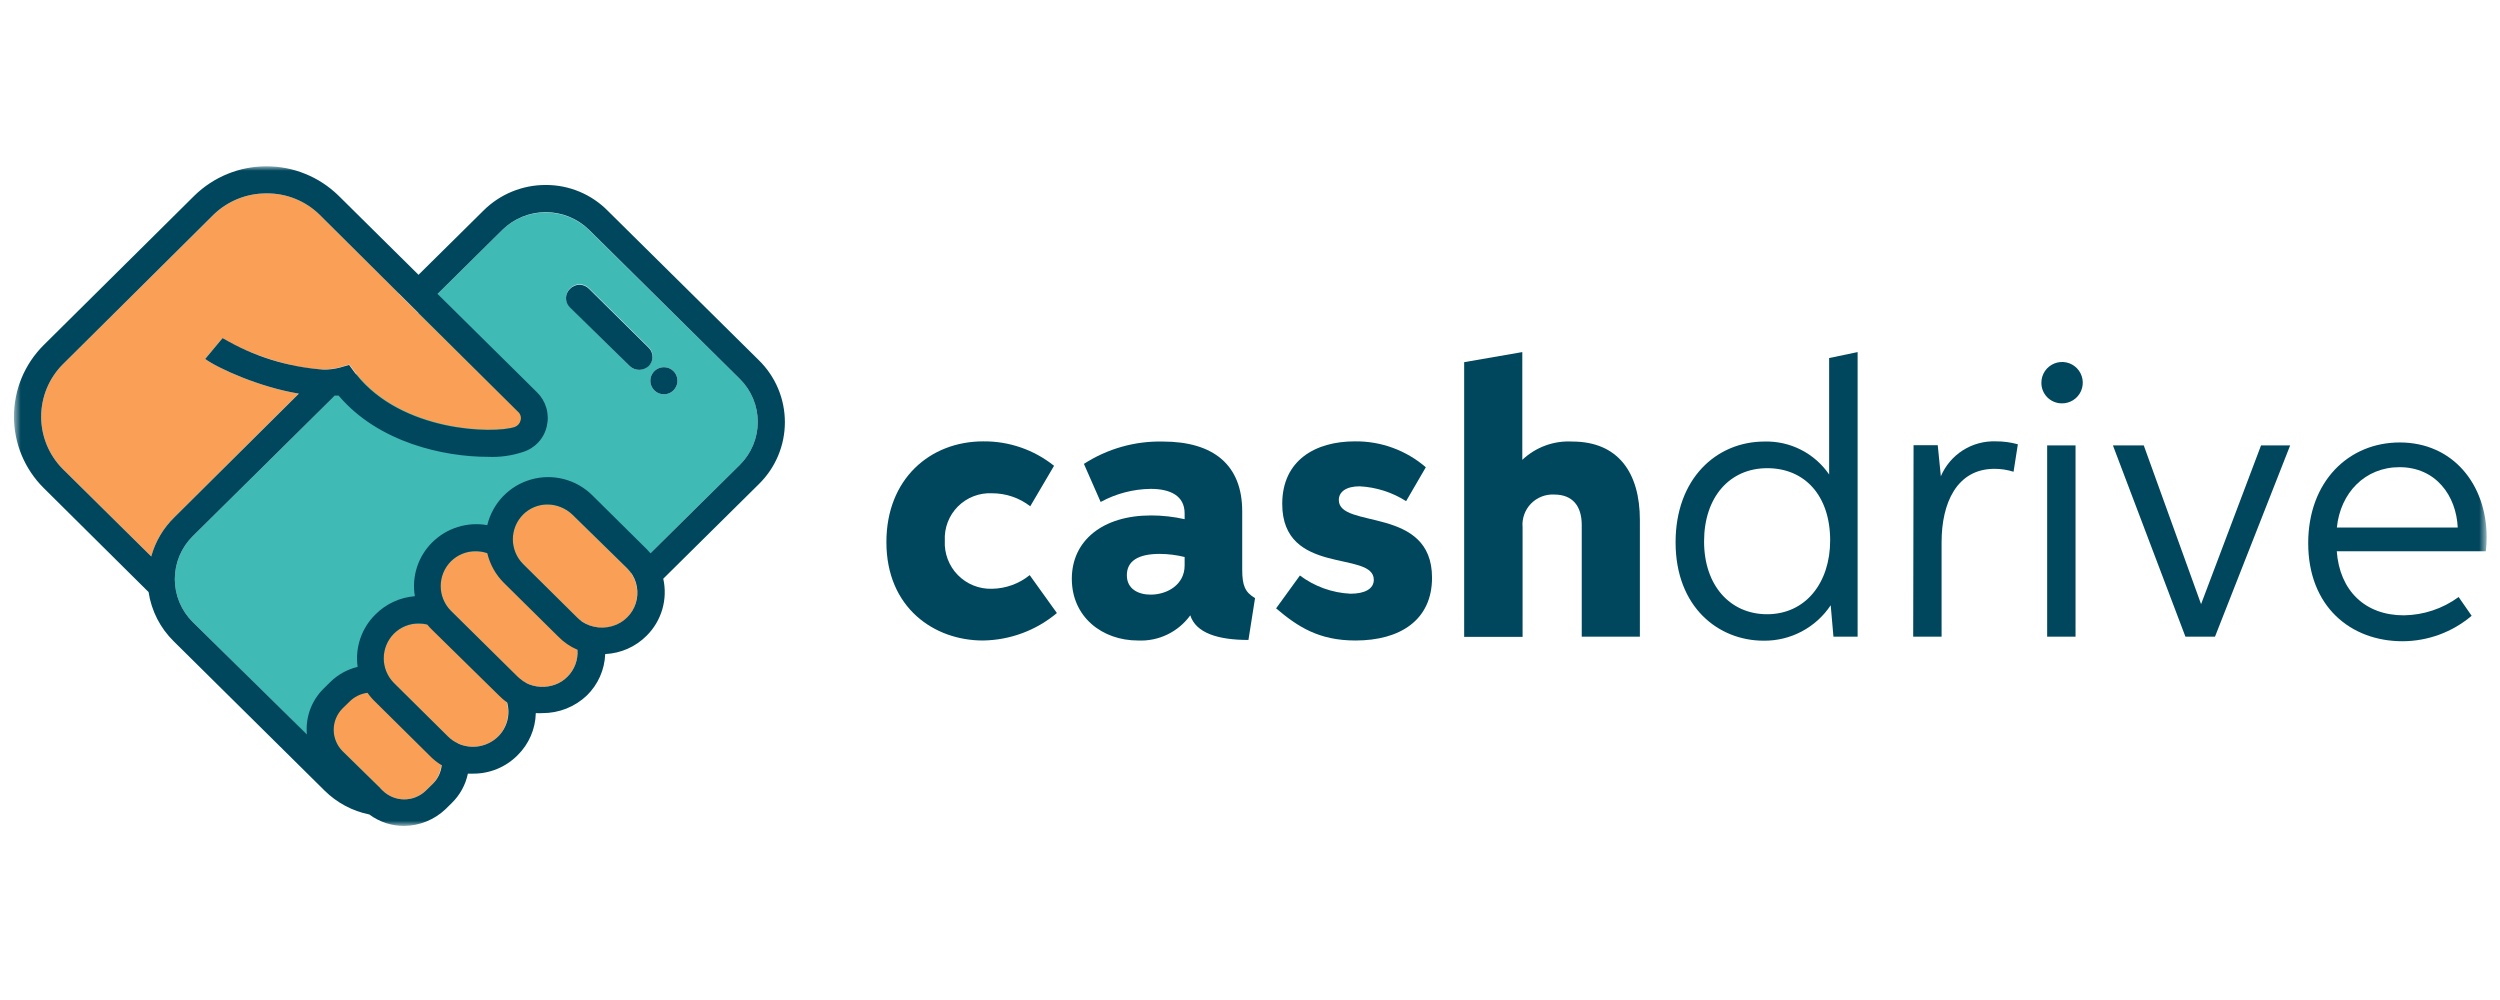 <svg width="300" height="120" viewBox="0 0 300 120" fill="none" xmlns="http://www.w3.org/2000/svg">
<mask id="mask0_3649_622" style="mask-type:luminance" maskUnits="userSpaceOnUse" x="1" y="20" width="298" height="80">
<path d="M298.334 20H1.667V99.111H298.334V20Z" fill="white"/>
</mask>
<g mask="url(#mask0_3649_622)">
<path d="M123.564 69.016C122.278 70.055 120.679 70.631 119.026 70.653C118.267 70.675 117.512 70.54 116.807 70.255C116.103 69.971 115.466 69.544 114.935 69.001C114.405 68.458 113.992 67.811 113.724 67.1C113.456 66.39 113.338 65.632 113.378 64.873C113.339 64.119 113.458 63.364 113.728 62.659C113.999 61.953 114.414 61.312 114.947 60.777C115.48 60.242 116.119 59.824 116.824 59.551C117.528 59.279 118.282 59.156 119.037 59.193C120.699 59.187 122.315 59.736 123.63 60.753L126.486 55.896C124.078 53.969 121.078 52.932 117.993 52.963C111.598 52.963 106.368 57.479 106.368 65.049C106.368 72.96 112.126 76.861 117.949 76.861C121.2 76.819 124.336 75.654 126.827 73.564L123.564 69.016Z" fill="#00475D"/>
<path d="M150.605 71.774C149.418 71.06 149.066 70.312 149.066 68.324V61.357C149.066 55.787 145.616 52.985 139.529 52.985C136.178 52.914 132.883 53.847 130.069 55.666L132.079 60.237C133.921 59.231 135.981 58.692 138.079 58.665C140.474 58.665 142.155 59.512 142.155 61.61V62.302C140.831 62.004 139.479 61.853 138.122 61.852C132.321 61.852 128.618 64.873 128.618 69.455C128.618 74.037 132.266 76.861 136.551 76.861C137.768 76.919 138.979 76.673 140.076 76.146C141.173 75.618 142.122 74.825 142.836 73.839C143.506 75.949 146.133 76.795 149.813 76.795L150.605 71.774ZM142.155 66.84V67.862C142.155 70.159 140.067 71.356 138.079 71.356C136.65 71.356 135.222 70.719 135.222 69.027C135.222 67.335 136.562 66.467 139.166 66.467C140.174 66.473 141.177 66.598 142.155 66.84Z" fill="#00475D"/>
<path d="M155.989 69.06L153.132 73.004C155.725 75.202 158.252 76.861 162.658 76.861C168.02 76.861 171.844 74.4 171.844 69.324C171.844 60.665 160.658 63.522 160.658 60.006C160.658 59.006 161.548 58.358 163.164 58.358C165.143 58.46 167.062 59.074 168.734 60.138L171.097 56.072C168.734 54.03 165.704 52.924 162.581 52.963C157.857 52.963 153.868 55.226 153.868 60.468C153.868 69.17 164.856 66.016 164.856 69.576C164.856 70.675 163.757 71.246 162.065 71.246C159.866 71.143 157.749 70.381 155.989 69.06Z" fill="#00475D"/>
<path d="M196.785 76.4V62.401C196.785 56.71 194.17 52.985 188.665 52.985C187.57 52.924 186.475 53.088 185.445 53.466C184.415 53.843 183.474 54.428 182.677 55.182V42.25L175.7 43.459V76.422H182.71V63.291C182.662 62.773 182.727 62.252 182.899 61.761C183.07 61.27 183.347 60.822 183.707 60.447C184.069 60.073 184.505 59.781 184.99 59.591C185.474 59.401 185.994 59.318 186.512 59.347C188.71 59.347 189.809 60.72 189.809 63.006V76.4H196.785Z" fill="#00475D"/>
<path d="M220.014 76.4H222.914V42.25L219.497 42.964V56.941C218.639 55.685 217.477 54.665 216.122 53.974C214.767 53.283 213.26 52.943 211.74 52.985C205.939 52.985 201.07 57.468 201.07 65.071C201.07 72.873 206.224 76.883 211.63 76.883C213.22 76.902 214.79 76.523 216.197 75.781C217.604 75.038 218.802 73.955 219.684 72.631L220.014 76.4ZM212.047 73.708C207.652 73.708 204.489 70.302 204.489 64.972C204.489 59.644 207.565 56.182 212.07 56.182C216.575 56.182 219.619 59.479 219.619 64.852C219.619 69.917 216.684 73.708 212.047 73.708Z" fill="#00475D"/>
<path d="M229.584 76.399H232.991V65.049C232.991 60.401 234.792 56.259 239.341 56.259C240.117 56.258 240.887 56.377 241.627 56.61L242.142 53.314C241.281 53.074 240.389 52.956 239.496 52.962C238.102 52.913 236.726 53.286 235.549 54.033C234.372 54.781 233.451 55.867 232.902 57.149L232.529 53.424H229.627L229.584 76.399Z" fill="#00475D"/>
<path d="M247.374 48.403C247.867 48.418 248.354 48.285 248.774 48.022C249.192 47.759 249.522 47.377 249.722 46.924C249.92 46.472 249.982 45.971 249.894 45.484C249.807 44.997 249.577 44.548 249.234 44.193C248.889 43.838 248.447 43.593 247.964 43.491C247.48 43.389 246.977 43.434 246.519 43.619C246.06 43.804 245.667 44.122 245.39 44.532C245.115 44.942 244.967 45.425 244.967 45.919C244.957 46.568 245.205 47.193 245.657 47.658C246.109 48.123 246.725 48.391 247.374 48.403ZM245.659 76.399H249.065V53.446H245.659V76.399Z" fill="#00475D"/>
<path d="M257.251 53.446H253.549L262.251 76.4H265.799L274.82 53.446H271.325L264.129 72.499L257.251 53.446Z" fill="#00475D"/>
<path d="M296.597 73.894L295.037 71.642C293.124 73.044 290.817 73.813 288.445 73.839C283.809 73.839 280.754 70.873 280.412 66.148H298.3C298.365 65.601 298.399 65.051 298.4 64.5C298.4 58.105 294.324 53.095 287.972 53.095C281.83 53.095 276.985 57.776 276.985 65.181C276.985 72.785 282.084 76.949 288.302 76.949C291.34 76.943 294.28 75.86 296.597 73.894ZM280.424 63.302C280.842 59.138 283.809 56.061 287.929 56.061C292.324 56.061 294.752 59.501 294.927 63.302H280.424Z" fill="#00475D"/>
<path fill-rule="evenodd" clip-rule="evenodd" d="M65.484 25.494C67.431 25.49 69.301 26.251 70.692 27.614L88.788 45.48C89.468 46.154 90.007 46.956 90.375 47.84C90.743 48.723 90.932 49.671 90.932 50.628C90.932 51.585 90.743 52.533 90.375 53.416C90.007 54.3 89.468 55.102 88.788 55.776L51.628 92.519C50.239 93.881 48.371 94.645 46.425 94.645C44.48 94.645 42.611 93.881 41.223 92.519L23.126 74.642C22.445 73.968 21.905 73.167 21.536 72.283C21.167 71.399 20.977 70.451 20.977 69.494C20.977 68.536 21.167 67.588 21.536 66.705C21.905 65.821 22.445 65.02 23.126 64.346L60.286 27.581C61.679 26.233 63.545 25.484 65.484 25.494ZM76.746 44.382C76.31 44.392 75.888 44.23 75.57 43.931L68.417 36.855C68.264 36.71 68.142 36.536 68.058 36.342C67.975 36.148 67.932 35.94 67.932 35.729C67.932 35.518 67.975 35.309 68.058 35.116C68.142 34.922 68.264 34.747 68.417 34.603C68.564 34.449 68.74 34.326 68.936 34.242C69.131 34.159 69.342 34.116 69.554 34.116C69.767 34.116 69.978 34.159 70.173 34.242C70.368 34.326 70.545 34.449 70.692 34.603L77.856 41.679C78.001 41.823 78.115 41.994 78.194 42.182C78.272 42.371 78.313 42.573 78.313 42.777C78.313 42.982 78.272 43.184 78.194 43.372C78.115 43.561 78.001 43.732 77.856 43.876C77.561 44.176 77.165 44.356 76.746 44.382ZM81.295 45.667C81.299 45.99 81.207 46.307 81.031 46.578C80.854 46.848 80.601 47.06 80.304 47.186C80.006 47.312 79.678 47.347 79.361 47.286C79.044 47.225 78.752 47.071 78.523 46.843C78.293 46.615 78.137 46.325 78.074 46.008C78.011 45.691 78.043 45.363 78.167 45.064C78.291 44.766 78.501 44.512 78.771 44.333C79.04 44.155 79.356 44.061 79.68 44.063C80.106 44.063 80.515 44.232 80.818 44.532C81.12 44.833 81.292 45.241 81.295 45.667Z" fill="#40BAB5"/>
<path d="M7.513 56.259L18.149 66.775C18.638 64.998 19.589 63.383 20.907 62.094L35.839 47.239C31.114 46.447 26.104 44.173 24.62 43.074L26.708 40.569C28.4 41.877 36.828 45.272 40.827 44.063L41.926 43.744L42.585 44.645C47.98 51.787 59.176 52.051 61.781 51.238C61.954 51.18 62.111 51.079 62.236 50.944C62.36 50.81 62.449 50.647 62.495 50.469C62.556 50.274 62.557 50.065 62.499 49.869C62.44 49.673 62.324 49.499 62.165 49.37L47.881 35.284L47.815 35.163L38.377 25.78C37.535 24.951 36.538 24.298 35.442 23.856C34.346 23.415 33.174 23.195 31.993 23.209C29.614 23.196 27.325 24.119 25.62 25.78L7.513 43.744C5.865 45.411 4.941 47.659 4.941 50.002C4.941 52.345 5.865 54.593 7.513 56.259Z" fill="#F9A056"/>
<path d="M41.86 84.179C42.2 83.833 42.606 83.558 43.052 83.37C43.499 83.181 43.979 83.083 44.464 83.08C44.952 83.066 45.437 83.156 45.886 83.346C46.335 83.535 46.739 83.82 47.068 84.179L51.892 88.936C52.231 89.275 52.5 89.676 52.684 90.118C52.867 90.56 52.962 91.034 52.962 91.513C52.962 91.992 52.867 92.466 52.684 92.908C52.5 93.35 52.231 93.752 51.892 94.09L51.101 94.859C50.408 95.541 49.475 95.924 48.502 95.924C47.53 95.924 46.596 95.541 45.904 94.859L41.08 90.101C40.741 89.763 40.472 89.362 40.288 88.92C40.104 88.478 40.01 88.004 40.01 87.525C40.01 87.046 40.104 86.572 40.288 86.13C40.472 85.688 40.741 85.286 41.08 84.948L41.86 84.179Z" fill="#F9A056"/>
<path d="M50.255 74.839C49.702 74.831 49.153 74.932 48.64 75.138C48.127 75.343 47.66 75.649 47.266 76.037C46.486 76.825 46.048 77.889 46.048 78.998C46.048 80.107 46.486 81.171 47.266 81.959L53.771 88.398C54.574 89.175 55.648 89.609 56.765 89.609C57.882 89.609 58.956 89.175 59.759 88.398C60.539 87.61 60.977 86.546 60.977 85.437C60.977 84.328 60.539 83.264 59.759 82.476L53.309 76.037C52.48 75.264 51.388 74.836 50.255 74.839Z" fill="#F9A056"/>
<path d="M54.1 67.368C54.492 66.976 54.958 66.666 55.471 66.457C55.984 66.248 56.534 66.143 57.089 66.149C58.209 66.152 59.284 66.589 60.088 67.368L68.087 75.29C68.868 76.078 69.305 77.142 69.305 78.251C69.305 79.361 68.868 80.425 68.087 81.213C67.284 81.99 66.21 82.424 65.093 82.424C63.976 82.424 62.902 81.99 62.099 81.213L54.1 73.291C53.319 72.503 52.882 71.439 52.882 70.329C52.882 69.221 53.319 68.156 54.1 67.368Z" fill="#F9A056"/>
<path d="M65.747 60.544C65.193 60.535 64.643 60.638 64.13 60.846C63.617 61.053 63.15 61.362 62.758 61.753C61.978 62.54 61.54 63.605 61.54 64.714C61.54 65.823 61.978 66.887 62.758 67.675L69.263 74.114C70.066 74.89 71.139 75.325 72.257 75.325C73.374 75.325 74.448 74.89 75.251 74.114C76.031 73.326 76.469 72.261 76.469 71.152C76.469 70.043 76.031 68.979 75.251 68.191L68.691 61.753C67.895 60.996 66.845 60.565 65.747 60.544Z" fill="#F9A056"/>
<path d="M75.57 43.931C75.888 44.23 76.31 44.392 76.746 44.382C77.154 44.368 77.544 44.208 77.845 43.931C77.99 43.787 78.104 43.616 78.183 43.427C78.261 43.239 78.302 43.037 78.302 42.832C78.302 42.628 78.261 42.426 78.183 42.237C78.104 42.049 77.99 41.878 77.845 41.734L70.681 34.658C70.534 34.504 70.358 34.381 70.162 34.297C69.967 34.214 69.756 34.17 69.543 34.17C69.331 34.17 69.12 34.214 68.925 34.297C68.729 34.381 68.553 34.504 68.406 34.658C68.253 34.802 68.131 34.977 68.047 35.171C67.964 35.364 67.921 35.573 67.921 35.784C67.921 35.995 67.964 36.203 68.047 36.397C68.131 36.591 68.253 36.765 68.406 36.91L75.57 43.931Z" fill="#00475D"/>
<path d="M81.294 45.668C81.299 45.991 81.207 46.308 81.03 46.578C80.854 46.849 80.6 47.061 80.303 47.187C80.006 47.313 79.677 47.347 79.36 47.286C79.043 47.225 78.751 47.071 78.522 46.843C78.293 46.616 78.137 46.325 78.073 46.008C78.01 45.691 78.043 45.363 78.167 45.065C78.291 44.767 78.501 44.512 78.77 44.334C79.04 44.156 79.356 44.061 79.679 44.063C80.106 44.063 80.515 44.232 80.817 44.533C81.12 44.833 81.291 45.241 81.294 45.668Z" fill="#00475D"/>
<path fill-rule="evenodd" clip-rule="evenodd" d="M5.227 58.544L17.83 71.048C18.168 73.295 19.228 75.37 20.851 76.96L38.937 94.859C40.411 96.325 42.283 97.326 44.321 97.737C45.529 98.64 46.999 99.123 48.507 99.111C50.348 99.09 52.114 98.376 53.452 97.111L54.232 96.342C55.203 95.389 55.869 94.169 56.144 92.837C56.352 92.848 56.561 92.848 56.77 92.837C57.76 92.842 58.74 92.651 59.655 92.273C60.57 91.896 61.401 91.341 62.099 90.639C63.464 89.302 64.252 87.484 64.296 85.574C64.564 85.59 64.832 85.59 65.099 85.574C67.082 85.581 68.991 84.821 70.428 83.453C71.768 82.14 72.555 80.362 72.625 78.487C74.497 78.4 76.269 77.616 77.591 76.289C78.477 75.411 79.124 74.322 79.474 73.125C79.824 71.927 79.864 70.661 79.591 69.444L91.062 58.094C92.052 57.125 92.837 55.968 93.374 54.692C93.91 53.416 94.186 52.045 94.186 50.661C94.186 49.276 93.91 47.906 93.374 46.629C92.837 45.353 92.052 44.196 91.062 43.227L72.966 25.329C71.992 24.332 70.828 23.541 69.543 23.003C68.257 22.465 66.877 22.191 65.483 22.197C64.094 22.194 62.718 22.465 61.434 22.995C60.15 23.524 58.983 24.303 58.001 25.285L50.221 32.976L40.629 23.483C38.317 21.22 35.211 19.954 31.976 19.954C28.742 19.954 25.636 21.22 23.323 23.483L5.227 41.425C4.101 42.548 3.207 43.882 2.597 45.351C1.988 46.82 1.674 48.395 1.674 49.985C1.674 51.575 1.988 53.15 2.597 54.619C3.207 56.087 4.101 57.421 5.227 58.544ZM47.914 35.272L38.366 25.779C37.524 24.951 36.526 24.297 35.431 23.856C34.335 23.414 33.163 23.194 31.982 23.208C29.602 23.195 27.314 24.119 25.609 25.779L7.512 43.744C5.865 45.41 4.941 47.658 4.941 50.001C4.941 52.344 5.865 54.593 7.512 56.259L18.148 66.774C18.637 64.997 19.589 63.382 20.906 62.093L35.861 47.238C31.125 46.458 26.103 44.172 24.62 43.074L26.708 40.568C30.389 42.748 34.527 44.042 38.794 44.348C39.469 44.359 40.141 44.277 40.794 44.106L41.893 43.788L42.552 44.689L42.651 44.81L42.75 44.942C48.243 51.842 59.176 52.084 61.747 51.248C61.921 51.19 62.078 51.089 62.202 50.955C62.327 50.82 62.416 50.657 62.462 50.479C62.523 50.284 62.524 50.075 62.465 49.879C62.407 49.683 62.291 49.51 62.132 49.381L47.914 35.272ZM52.507 35.272L64.45 47.084C64.978 47.604 65.362 48.252 65.566 48.964C65.77 49.676 65.787 50.429 65.615 51.15C65.453 51.87 65.103 52.535 64.601 53.077C64.1 53.619 63.464 54.019 62.758 54.237C61.396 54.69 59.962 54.887 58.528 54.819C53.309 54.819 45.442 53.138 40.629 47.469H40.19L23.126 64.346C22.445 65.019 21.905 65.821 21.536 66.704C21.167 67.588 20.977 68.536 20.977 69.493C20.977 70.451 21.167 71.399 21.536 72.283C21.905 73.166 22.445 73.968 23.126 74.641L36.827 88.123C36.733 87.115 36.865 86.1 37.213 85.149C37.561 84.199 38.116 83.338 38.838 82.629L39.618 81.86C40.528 80.958 41.669 80.324 42.914 80.025C42.755 78.884 42.864 77.721 43.234 76.63C43.605 75.538 44.225 74.549 45.046 73.74C46.311 72.465 47.991 71.686 49.782 71.543C49.586 70.375 49.675 69.177 50.04 68.05C50.405 66.924 51.036 65.902 51.88 65.071C52.735 64.226 53.78 63.599 54.927 63.242C56.074 62.884 57.29 62.807 58.473 63.016C58.784 61.718 59.436 60.526 60.361 59.563C61.285 58.6 62.45 57.901 63.734 57.537C65.019 57.173 66.377 57.159 67.669 57.494C68.962 57.829 70.141 58.503 71.087 59.445L77.591 65.884C77.756 66.049 77.91 66.225 78.053 66.389L88.788 55.776C89.467 55.101 90.007 54.299 90.374 53.416C90.743 52.532 90.932 51.585 90.932 50.628C90.932 49.671 90.743 48.723 90.374 47.839C90.007 46.956 89.467 46.154 88.788 45.48L70.691 27.581C69.301 26.221 67.434 25.459 65.489 25.459C63.544 25.459 61.676 26.221 60.286 27.581L52.507 35.272ZM45.914 94.859C46.607 95.541 47.54 95.924 48.513 95.924C49.485 95.924 50.419 95.541 51.111 94.859L51.902 94.089C52.527 93.49 52.917 92.687 53.001 91.826C52.468 91.509 51.98 91.121 51.551 90.672L45.046 84.234C44.694 83.9 44.378 83.532 44.101 83.135C43.265 83.24 42.49 83.628 41.904 84.234L41.112 85.003C40.773 85.34 40.504 85.742 40.321 86.184C40.137 86.626 40.042 87.1 40.042 87.579C40.042 88.058 40.137 88.532 40.321 88.974C40.504 89.416 40.773 89.818 41.112 90.156L45.914 94.859ZM54.968 89.222C55.757 89.581 56.636 89.695 57.49 89.548C58.345 89.401 59.135 89 59.758 88.398C60.291 87.875 60.674 87.219 60.867 86.499C61.061 85.778 61.057 85.018 60.857 84.299C60.499 84.044 60.164 83.757 59.858 83.442L51.858 75.586C51.646 75.384 51.448 75.167 51.265 74.938C50.945 74.859 50.617 74.818 50.287 74.817C49.727 74.807 49.171 74.909 48.652 75.119C48.133 75.329 47.661 75.641 47.266 76.037C46.485 76.825 46.047 77.889 46.047 78.998C46.047 80.107 46.485 81.171 47.266 81.959L53.77 88.398C54.116 88.743 54.522 89.022 54.968 89.222ZM63.11 81.926C62.946 81.838 62.788 81.739 62.637 81.629C62.446 81.499 62.266 81.351 62.099 81.19L54.1 73.29C53.319 72.502 52.882 71.438 52.882 70.329C52.882 69.22 53.319 68.156 54.1 67.368C54.492 66.975 54.958 66.666 55.471 66.456C55.984 66.247 56.534 66.142 57.089 66.148C57.56 66.147 58.028 66.225 58.473 66.378C58.794 67.732 59.486 68.969 60.473 69.949L66.989 76.388C67.645 77.064 68.429 77.601 69.296 77.97C69.34 78.566 69.255 79.164 69.046 79.723C68.838 80.283 68.51 80.791 68.087 81.212C67.683 81.619 67.196 81.933 66.659 82.135C66.087 82.353 65.476 82.448 64.865 82.416C64.254 82.384 63.656 82.225 63.11 81.948V81.926ZM74.01 74.938C74.626 74.665 75.167 74.246 75.586 73.718C76.005 73.189 76.289 72.567 76.415 71.905C76.54 71.242 76.503 70.559 76.306 69.914C76.109 69.269 75.758 68.682 75.284 68.203L68.692 61.753C67.886 60.982 66.818 60.546 65.703 60.533C65.156 60.532 64.614 60.639 64.109 60.848C63.603 61.058 63.144 61.365 62.758 61.753C61.978 62.541 61.54 63.605 61.54 64.714C61.54 65.823 61.978 66.887 62.758 67.675L69.263 74.114C69.426 74.279 69.602 74.429 69.79 74.564C70.405 74.977 71.114 75.228 71.852 75.293C72.59 75.358 73.332 75.236 74.01 74.938Z" fill="#00475D"/>
</g>
</svg>
